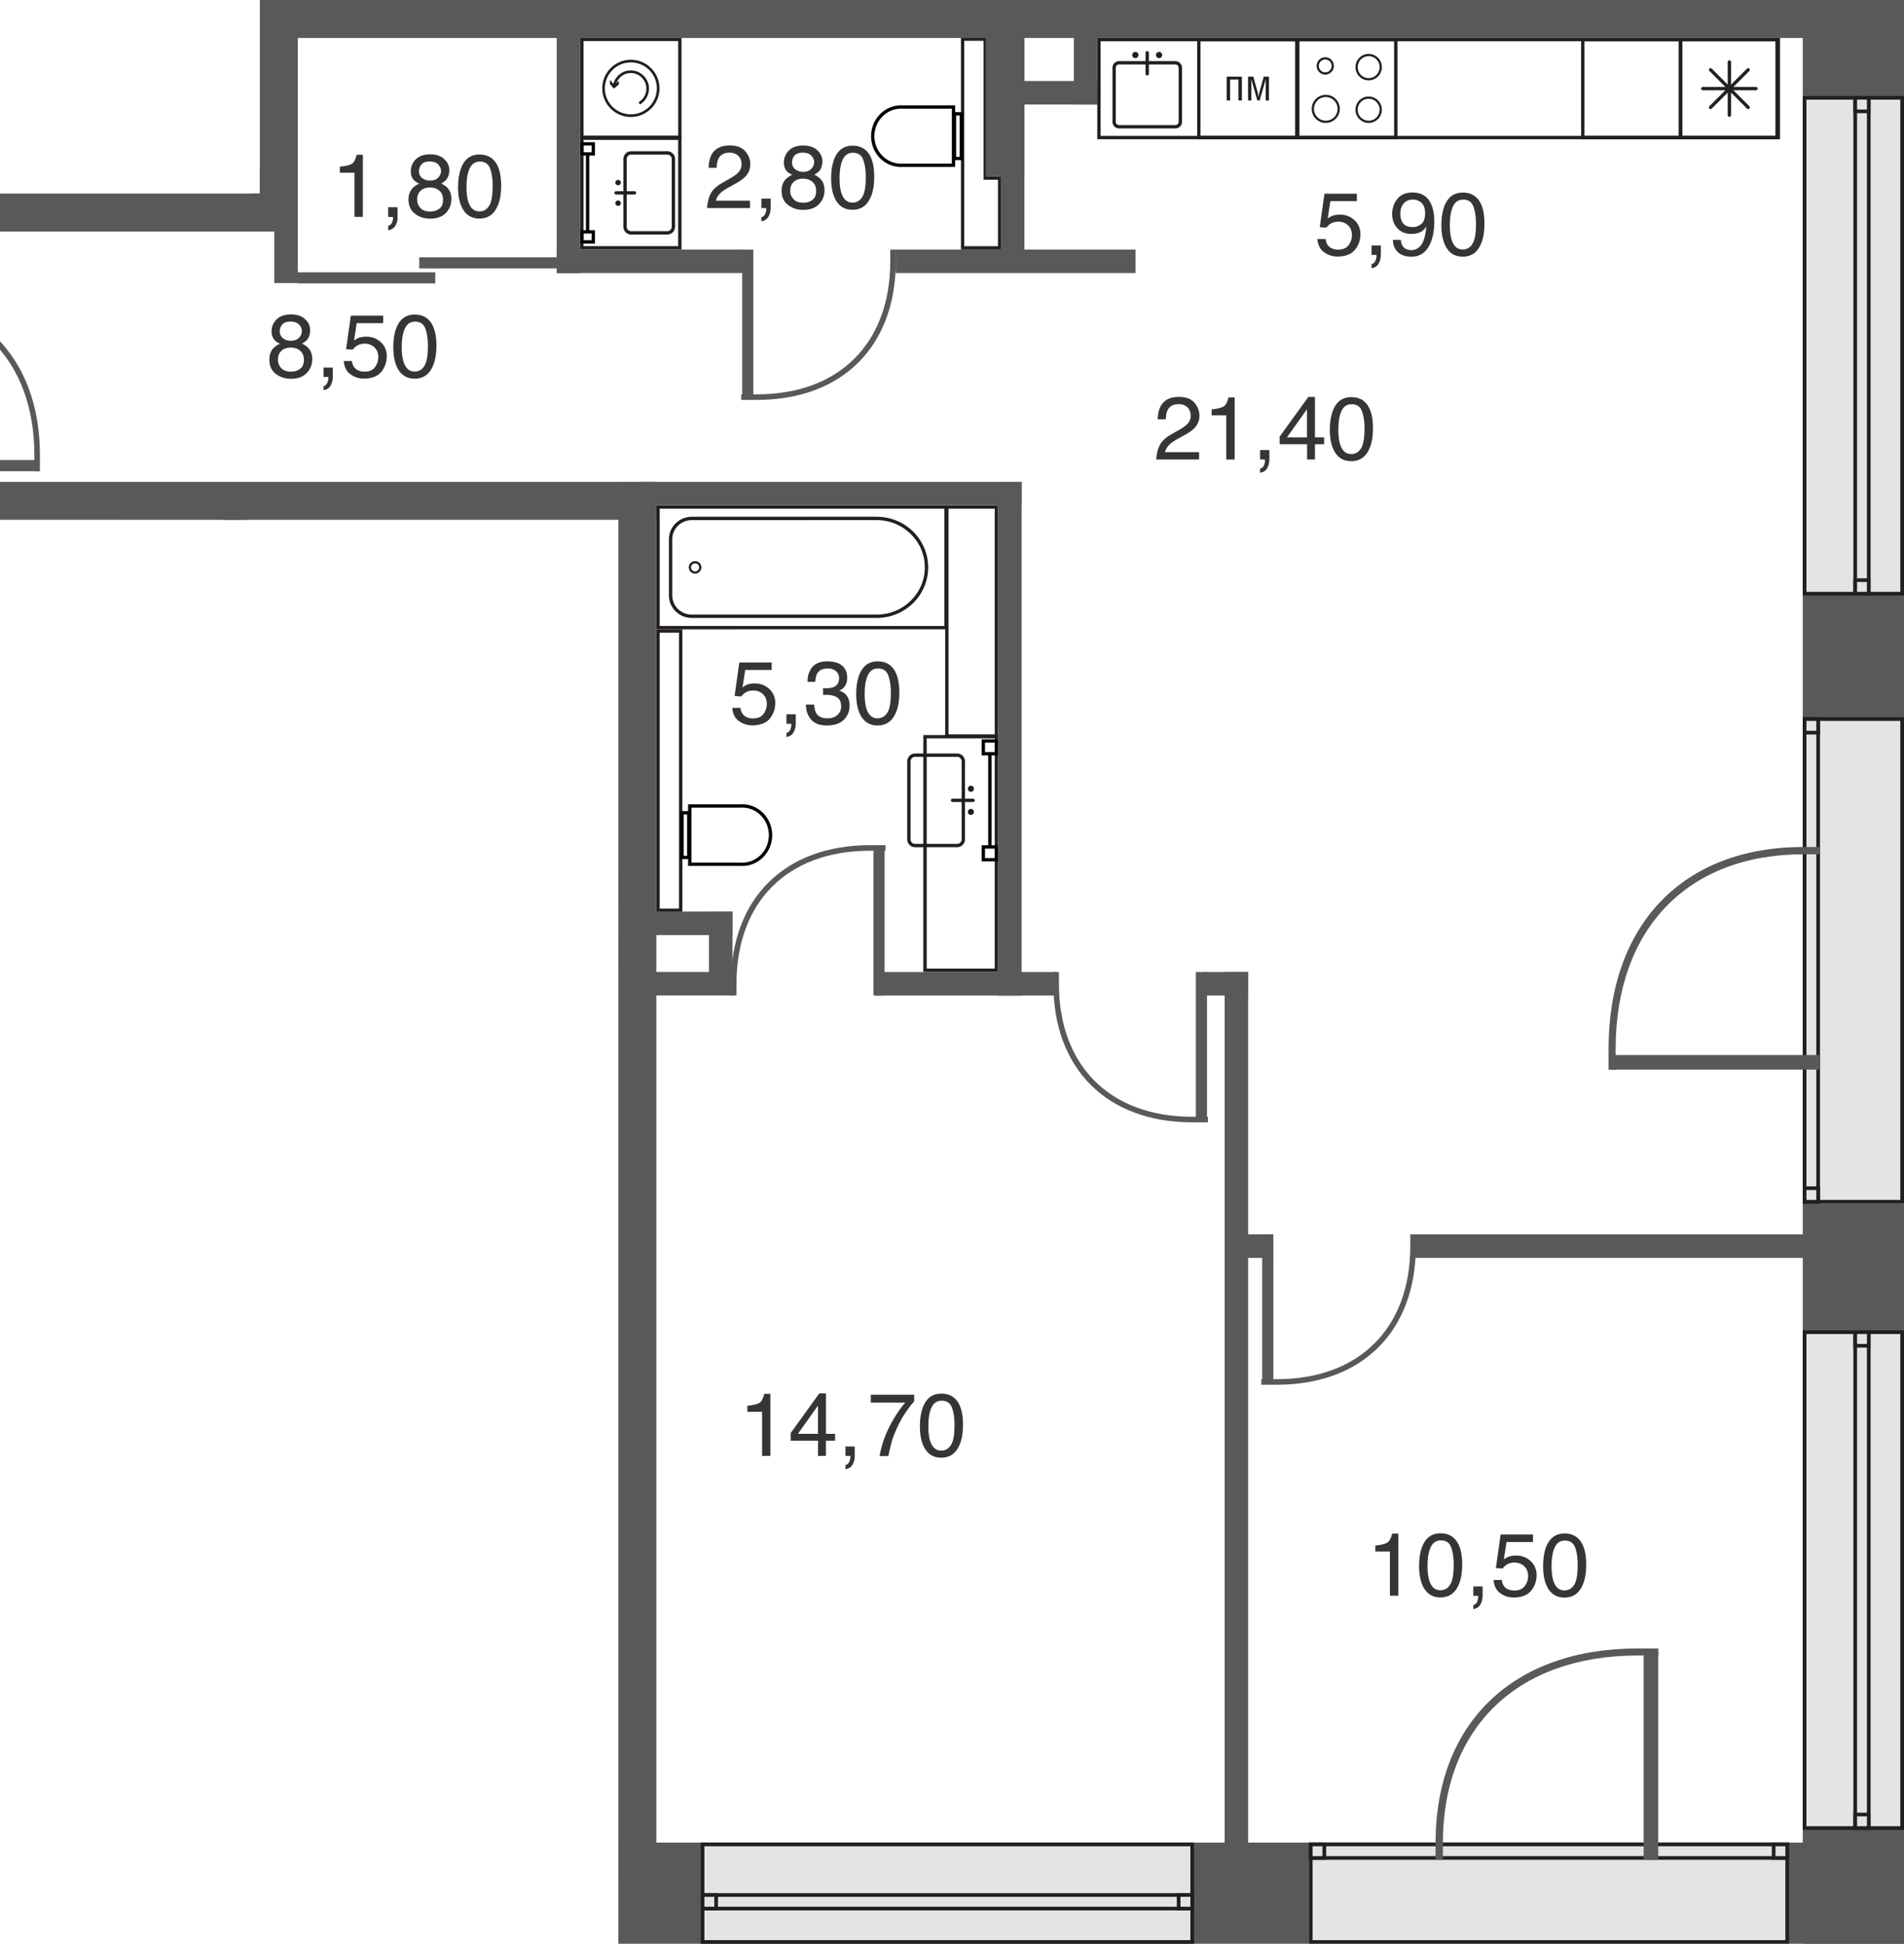 <svg version="1.1" xmlns="http://www.w3.org/2000/svg" xmlns:xlink="http://www.w3.org/1999/xlink" viewBox="3218.556 1908.037 1455.444 1486.157"><path fill="none" stroke-width="0" d="m3691.24 2305.47-472.684-.026v-249.407h198.62v-148H4674v1486.157h-982.76V2305.471z"></path><path fill="none" stroke-width="0" d="M4596.622 1981.416h-.027v381.953h.027v93.001h-.027v371.908h.027v96.876h-.027v381.953h.027v9.682H3720.26v-1040.33l-555.95.116h-18.824v-191.411l300.71-.107v-148.009h1150.425v44.368z"></path><clipPath id="a"><path fill="none" stroke-width="0" d="m3691.24 2305.47-472.684-.026v-249.407h198.62v-148H4674v1486.157h-982.76V2305.471z"></path></clipPath><g data-name="Layer 154" clip-path="url(#a)"><g data-name="У"><path d="M3978.96 2472.56v176.055h-52.037V2472.56h52.037Zm2.571-2.544h-57.18v181.179h57.18v-181.18Z" fill="#231f20" stroke-width="0"></path><path d="M3950.197 2486.685c1.898 0 3.45 1.56 3.45 3.458v59.619a3.442 3.442 0 0 1-3.45 3.449h-32.132c-1.898 0-3.458-1.552-3.458-3.45v-59.618a3.457 3.457 0 0 1 3.458-3.458h32.132Zm0-2.545h-32.132a6.001 6.001 0 0 0-6.003 6.003v59.619c0 3.342 2.686 6.029 6.003 6.029l32.132-.027a6.007 6.007 0 0 0 6.003-6.002v-59.619c0-3.343-2.696-6.03-6.003-6.03v.027Zm10.533 29.269a2.297 2.297 0 0 1-2.323-2.323 2.296 2.296 0 0 1 2.324-2.315c1.268 0 2.287 1.047 2.287 2.315 0 1.276-1.02 2.323-2.287 2.323Zm0 17.724a2.314 2.314 0 0 1-2.323-2.323 2.297 2.297 0 0 1 2.324-2.323c1.268 0 2.287 1.055 2.287 2.323 0 1.277-1.02 2.323-2.287 2.323Z" fill="#231f20" stroke-width="0"></path><path fill="none" stroke="#231f20" stroke-linecap="round" stroke-miterlimit="20.327" stroke-width="2.545" d="M3962.398 2519.952h-15.685"></path><path d="M3978.96 2475.815v7.217h-7.448v-7.217h7.448Zm2.545-2.545h-12.573v12.342h12.573v-12.342Zm-2.545 83.594v7.226h-7.448v-7.226h7.448Zm2.545-2.571h-12.573v12.342h12.573v-12.342Z" fill="#010101" stroke-width="0"></path><path fill="none" stroke="#010101" stroke-linecap="round" stroke-linejoin="round" stroke-width="2.545" d="M3975.219 2485.213v69.08"></path><path d="M3940.462 2296.985v89.66h-217.62v-89.66h217.62Zm2.571-2.553h-222.772v94.783l222.772-.026v-94.757Z" fill="#231f20" stroke-width="0"></path><path d="M3888.708 2305.674c20.295 0 36.804 16.226 36.804 36.15 0 19.931-16.51 36.122-36.804 36.122h-141.324c-8.237 0-14.95-6.561-14.95-14.63v-42.976c0-8.069 6.713-14.639 14.95-14.639l141.324-.027Zm0-2.553h-141.324c-9.656 0-17.494 7.705-17.494 17.219v42.94c0 9.514 7.811 17.22 17.494 17.22h141.324c21.74 0 39.35-17.3 39.35-38.677 0-21.368-17.61-38.702-39.35-38.702Z" fill="#231f20" stroke-width="0"></path><path d="M3749.902 2345.787c2.181 0 3.937-1.782 3.937-3.964s-1.756-3.936-3.937-3.936-3.964 1.755-3.964 3.936 1.782 3.964 3.964 3.964Z" fill="none" stroke="#231f20" stroke-miterlimit="20.327" stroke-width="1.702"></path><path d="M3978.96 2296.985v172.517h-35.333v-172.517h35.333Zm2.571-2.553h-40.449v177.624h40.45v-177.624Zm-243.945 97.328v210.97h-14.745v-210.97h14.745Zm2.554-2.545h-19.879v216.06h19.906l-.027-216.06Z" fill="#231f20" stroke-width="0"></path><path d="M3785.883 2525.467c11.242 0 20.41 9.461 20.41 21.067s-9.168 21.067-20.41 21.067c-.337 0-.985-.062-1.188-.088l-37.595.026v-42.01h37.798s.648-.062.985-.062Zm0-2.544c-.39 0-1.188.062-1.188.062h-40.14v47.108h40.14s.797.053 1.188.053c12.688 0 22.964-10.56 22.964-23.612 0-13.025-10.276-23.611-22.964-23.611Z" fill="#010101" stroke-width="0"></path><path d="M3743.793 2530.734v31.627l-2.634-.027v-31.627l2.634.027Zm2.571-2.571h-7.758v36.743h7.758v-36.743Z" fill="#010101" stroke-width="0"></path><path d="M3688.58 2308.14v238.9h-17.289v-238.9h17.29Zm2.554-2.554h-22.423v244.007h22.423v-244.007Z" fill="#231f20" stroke-width="0"></path><path d="M3623.758 2463.756c.336 0 .984.053 1.188.053h37.594v42.019h-37.798s-.647.053-.984.053c-11.243 0-20.41-9.452-20.41-21.058 0-11.615 9.167-21.04 20.41-21.04v-.027Zm0-2.545c-12.688 0-22.965 10.56-22.965 23.612 0 13.043 10.277 23.603 22.965 23.603.39 0 1.188-.054 1.188-.054h40.139v-47.107h-40.14s-.797-.054-1.188-.054Z" fill="#010101" stroke-width="0"></path><path d="M3668.48 2468.996v31.618h-2.633v-31.618h2.633Zm2.554-2.553h-7.758v36.752h7.758v-36.752Z" fill="#010101" stroke-width="0"></path><path d="M3970.413 1939.256v106.22h11.012v50.815h-25.766v-157.035h14.754Zm2.571-2.545h-19.87v162.16h30.883v-55.94h-11.013v-106.22Z" fill="#231f20" stroke-width="0"></path><path d="M3907.363 1991.098c.337 0 .993.053 1.188.053h37.594v41.984h-37.79s-.656.053-.993.053c-11.242 0-20.41-9.425-20.41-21.032 0-11.633 9.177-21.058 20.41-21.058Zm0-2.553c-12.68 0-22.956 10.56-22.956 23.611 0 13.025 10.276 23.585 22.956 23.585.4 0 1.188-.062 1.188-.062h40.147v-47.081h-40.147s-.79-.053-1.188-.053Z" fill="#010101" stroke-width="0"></path><path d="M3952.095 1996.33v31.627h-2.634v-31.627h2.634Zm2.571-2.545h-7.785v36.716h7.785v-36.716Z" fill="#010101" stroke-width="0"></path><path d="M3736.939 2015.012v81.226h-72.306v-81.226h72.306Zm2.571-2.545h-77.422v86.316h77.422v-86.316Z" fill="#231f20" stroke-width="0"></path><path d="M3728.613 2026.228a3.413 3.413 0 0 1 3.423 3.422v51.719a3.421 3.421 0 0 1-3.423 3.431h-27.548c-1.898 0-3.45-1.534-3.45-3.431v-51.719c0-1.897 1.552-3.422 3.45-3.422h27.548Zm0-2.58h-27.548c-3.307 0-5.994 2.695-5.994 6.002v51.728a5.998 5.998 0 0 0 5.994 5.993l27.548-.026a5.984 5.984 0 0 0 6.003-6.003v-51.692a6.007 6.007 0 0 0-6.003-6.002Zm-37.593 26.049c1.16 0 2.092-.94 2.092-2.066 0-1.135-.931-2.066-2.093-2.066a2.074 2.074 0 0 0-2.066 2.066 2.08 2.08 0 0 0 2.066 2.066Zm0 15.765c1.16 0 2.092-.931 2.092-2.066a2.086 2.086 0 0 0-2.093-2.093c-1.135 0-2.066.932-2.066 2.093 0 1.135.931 2.066 2.066 2.066Z" fill="#231f20" stroke-width="0"></path><path fill="none" stroke="#231f20" stroke-linecap="round" stroke-miterlimit="20.327" stroke-width="2.545" d="M3689.494 2055.496h14.063"></path><path d="M3670.804 2019.294v5.151l-6.171-.035v-5.116h6.17Zm2.553-2.554h-11.27v10.25h11.27v-10.25Zm-2.553 69.842v5.125h-6.171v-5.125h6.17Zm2.553-2.545h-11.27v10.25h11.27v-10.25Z" fill="#010101" stroke-width="0"></path><path fill="none" stroke="#010101" stroke-linecap="round" stroke-linejoin="round" stroke-width="2.545" d="M3667.718 2026.653v57.384"></path><path d="M3635.931 2549.505h52.65v27.805h-55.203v44.528h-148.453v-72.333h151.006Zm0-2.545h-153.56v77.431h153.56v-44.536h55.203v-32.895h-55.203Z" fill="#231f20" stroke-width="0"></path><path d="M3579.363 2559.355a3.474 3.474 0 0 1 3.458 3.458v27.522a3.45 3.45 0 0 1-3.458 3.449h-51.692a3.455 3.455 0 0 1-3.458-3.449v-27.522a3.457 3.457 0 0 1 3.458-3.458h51.692Zm0-2.544h-51.692c-3.343 0-6.03 2.686-6.03 6.002v27.513a6.02 6.02 0 0 0 6.03 6.038l51.692-.035a6 6 0 0 0 6.002-5.994v-27.522a6.002 6.002 0 0 0-6.002-6.002Zm-31.653 43.569a2.074 2.074 0 0 0-2.067-2.065c-1.152 0-2.092.93-2.092 2.066 0 1.161.94 2.066 2.092 2.066a2.057 2.057 0 0 0 2.066-2.066Zm15.746 0a2.08 2.08 0 0 0-2.066-2.065 2.074 2.074 0 0 0-2.066 2.066c0 1.161.931 2.066 2.066 2.066a2.062 2.062 0 0 0 2.066-2.066Z" fill="#231f20" stroke-width="0"></path><path fill="none" stroke="#231f20" stroke-linecap="round" stroke-miterlimit="20.327" stroke-width="2.545" d="M3553.517 2601.906v-14.071"></path><path d="M3522.43 2615.667v6.144h-5.124v-6.144h5.125Zm2.554-2.545h-10.25v11.26h10.25v-11.26Zm64.744 2.545v6.144h-5.125v-6.144h5.125Zm2.545-2.545h-10.25v11.26h10.25v-11.26Z" fill="#010101" stroke-width="0"></path><path fill="none" stroke="#010101" stroke-linecap="round" stroke-linejoin="round" stroke-width="2.545" d="M3524.665 2618.752h57.358"></path><path d="M3668.88 2308.14v108.73h-146.67v-108.73h146.67Zm2.544-2.554H3519.63v113.837h151.795v-113.837Z" fill="#231f20" stroke-width="0"></path><path d="M3649.01 2392.106v-6.801m0-6.304v-6.8m0-19.418v-6.766m0-6.313v-6.792m-11.385 59.194v-6.801m0-45.601v-6.792m-11.375 59.194v-6.801m0-45.601v-6.792m-11.386 59.194v-6.801m0-45.601v-6.792m-11.384 59.194v-6.801m0-6.304v-6.8m0-6.314v-6.792m0-6.312v-6.766m0-6.313v-6.792m-11.403 59.194v-6.801m0-6.304v-6.8m0-6.314v-6.792m0-6.312v-6.766m0-6.313v-6.792m-11.127 59.194v-6.801m0-6.304v-6.8m0-6.314v-6.792m0-6.312v-6.766m0-6.313v-6.792m-11.128 59.194v-6.801m0-6.304v-6.8m0-6.314v-6.792m0-6.312v-6.766m0-6.313v-6.792m-11.154 59.194v-6.801m0-6.304v-6.8m0-6.314v-6.792m0-6.312v-6.766m0-6.313v-6.792" fill="none" stroke="#231f20" stroke-linecap="round" stroke-miterlimit="20.327" stroke-width="1.702"></path><path d="M3627.038 2347.8c8.122 0 14.719 6.596 14.719 14.691s-6.597 14.692-14.719 14.692-14.754-6.596-14.754-14.692 6.632-14.692 14.754-14.692Zm0-2.545c-9.567 0-17.298 7.722-17.298 17.236 0 9.54 7.731 17.272 17.298 17.272 9.54 0 17.299-7.731 17.299-17.272s-7.758-17.236-17.299-17.236Z" fill="#231f20" stroke-width="0"></path><path fill="none" stroke="#231f20" stroke-miterlimit="20.327" stroke-width="2.545" d="M3671.424 2362.491h-28.7"></path><g fill="none" stroke-miterlimit="20.327"><g stroke="#7b7c7f" stroke-width="4.894"><path data-name="3 2" d="M3669.252 2410.051h-4.93"></path><path data-name="7 6" d="M3634.85 2410.051h-4.895"></path><path data-name="11 10" d="M3600.483 2410.051h-4.921"></path></g><path stroke="#86888a" stroke-width="2.545" d="M3586.837 2410.051h-66.836"></path></g><path d="M3481.636 2549.593v72.334h-72.334v-72.334h72.334Zm2.553-2.553h-77.458v77.458l77.458-.027v-77.431Z" fill="#231f20" stroke-width="0"></path><path d="M3445.46 2607.651c-12.058 0-21.882-9.815-21.882-21.882 0-12.085 9.824-21.91 21.882-21.91s21.883 9.825 21.883 21.91c0 12.067-9.824 21.882-21.883 21.882Zm0-2.003c10.95 0 19.87-8.92 19.87-19.88 0-10.95-8.91-19.869-19.87-19.869s-19.879 8.92-19.879 19.87c0 10.959 8.92 19.879 19.88 19.879Z" fill="#231f20" stroke-width="0"></path><path d="M3451.321 2596.329a11.945 11.945 0 0 0 6.003-10.356c0-6.57-5.382-11.952-11.952-11.952-5.01 0-9.195 3.174-10.95 7.678l2.039-1.702-.284 2.917-3.768 3.059-3.06-3.742.285-2.917 2.438 2.98c1.64-5.977 6.96-10.313 13.3-10.313 7.705 0 13.956 6.287 13.956 13.992 0 4.983-2.66 9.62-6.987 12.112l-.993-1.756h-.027Zm285.645-656.905v72.334h-72.333v-72.334h72.333Zm2.545-2.545h-77.45v77.459h77.45v-77.459Z" fill="#231f20" stroke-width="0"></path><path d="M3700.781 1997.491c-12.058 0-21.882-9.824-21.882-21.882 0-12.085 9.824-21.91 21.882-21.91 12.095 0 21.919 9.825 21.919 21.91 0 12.058-9.824 21.882-21.919 21.882Zm0-2.013c10.96 0 19.88-8.91 19.88-19.87s-8.92-19.87-19.88-19.87c-10.95 0-19.87 8.912-19.87 19.87s8.92 19.87 19.87 19.87Z" fill="#231f20" stroke-width="0"></path><path d="M3706.678 1986.169c3.68-2.12 5.967-6.092 5.967-10.365 0-6.562-5.347-11.944-11.944-11.944-5.01 0-9.203 3.175-10.959 7.67l2.04-1.667-.284 2.89-3.76 3.05-3.059-3.732.284-2.917 2.43 2.97c1.675-5.967 6.968-10.276 13.308-10.276 7.696 0 13.956 6.26 13.956 13.956 0 4.983-2.66 9.629-6.96 12.12l-1.02-1.755ZM3463.38 2308.14v51.576h-53.82v-51.577h53.82Zm2.544-2.554h-58.909v56.675h58.91v-56.675Z" fill="#231f20" stroke-width="0"></path><path fill="none" stroke="#231f20" stroke-linejoin="round" stroke-width="1.702" d="m3463.885 2360.31-54.804-52.765m-.027 52.765 54.973-52.906"></path><path d="M3519.744 2308.14v51.576h-53.793v-51.577h53.793Zm2.571-2.554h-58.909v56.675h58.91v-56.675Z" fill="#231f20" stroke-width="0"></path><path fill="none" stroke="#231f20" stroke-linejoin="round" stroke-width="1.702" d="m3520.285 2360.31-54.813-52.765m-.027 52.765 54.982-52.906"></path></g><g data-name="ухни"><path d="M4575.706 1939.601v72.325h-515.812v-72.325h515.812Zm2.545-2.553h-520.928v77.458h520.928v-77.458Z" fill="#231f20" stroke-width="0"></path><path d="M4208.55 1939.601v72.325h-72.306v-72.325h72.307Zm2.58-2.553h-77.457v77.432l77.458.026v-77.458Z" fill="#231f20" stroke-width="0"></path><path d="M4167.871 1966.662v18.203h-2.607v-16.022h-6.428v16.022h-2.598v-18.203h11.633zm8.751 0 3.308 12.006c.257.85.452 2.464.656 3.68h.026c.196-1.216.337-2.696.621-3.68l3.316-12.006h4.017v18.203h-2.492v-16.022h-.053l-4.584 16.022h-1.73l-4.583-16.022h-.036v16.022h-2.491v-18.203h4.025Zm400.041-27.061v72.325h-72.324v-72.325h72.324Zm2.58-2.553h-77.457v77.458h77.458v-77.458Z" fill="#231f20" stroke-width="0"></path><path d="M4560.836 1975.777h-40.68m20.358-20.357v40.688m14.382-5.949-28.763-28.764m28.763 0-28.763 28.764" fill="none" stroke="#231f20" stroke-linecap="round" stroke-miterlimit="20.327" stroke-width="2.545"></path><path d="M4502.069 1939.601v72.325h-72.334v-72.325h72.334Zm2.545-2.553h-77.423v77.458h77.423v-77.458Zm-387.619 20.269c1.419 0 2.527 1.161 2.527 2.553v41.274c0 1.419-1.108 2.545-2.527 2.545h-43.003a2.528 2.528 0 0 1-2.518-2.545v-41.274c0-1.392 1.135-2.553 2.518-2.553h43.003Zm0-2.545h-43.003c-2.802 0-5.063 2.297-5.063 5.098v41.274c0 2.802 2.261 5.098 5.063 5.098h43.003c2.802 0 5.098-2.296 5.098-5.098v-41.274a5.11 5.11 0 0 0-5.098-5.098Zm-28.169-4.672c0 1.33-1.073 2.376-2.377 2.376s-2.376-1.047-2.376-2.377c0-1.303 1.073-2.376 2.376-2.376s2.377 1.073 2.377 2.376Zm18.123 0a2.37 2.37 0 0 1-2.376 2.376 2.356 2.356 0 0 1-2.385-2.377 2.373 2.373 0 0 1 2.385-2.376 2.394 2.394 0 0 1 2.376 2.376Z" fill="#231f20" stroke-width="0"></path><path fill="none" stroke="#231f20" stroke-linecap="round" stroke-miterlimit="20.327" stroke-width="2.545" d="M4095.511 1948.37v16.111"></path><path d="M4284.227 1939.601v72.325h-72.334v-72.325h72.334Zm2.57-2.553h-77.449v77.432l77.45.026v-77.458Z" fill="#231f20" stroke-width="0"></path><path d="M4241.871 1991.293c0 5.462-4.415 9.878-9.877 9.878s-9.878-4.416-9.878-9.878c0-5.497 4.416-9.912 9.878-9.912s9.877 4.424 9.877 9.912Zm-4.531-32.841a5.744 5.744 0 0 1-5.745 5.745 5.75 5.75 0 0 1-5.746-5.745c0-3.201 2.58-5.772 5.746-5.772 3.174 0 5.745 2.57 5.745 5.772Zm36.664 33.488a9.23 9.23 0 0 1-9.23 9.23c-5.09 0-9.222-4.131-9.222-9.23 0-5.124 4.132-9.256 9.221-9.256 5.099 0 9.23 4.132 9.23 9.257Zm0-32.557a9.23 9.23 0 0 1-9.23 9.23c-5.09 0-9.222-4.132-9.222-9.23 0-5.125 4.132-9.257 9.221-9.257 5.099 0 9.23 4.132 9.23 9.257Z" fill="none" stroke="#231f20" stroke-miterlimit="20.327" stroke-width="1.702"></path><path d="m3688.58 2644.997-.247 425.444h-72.139l.258-350.565v-2.545h-207.176v-72.334h279.305Zm2.554-2.544h-284.403v77.422h207.176l-.284 353.11h77.254l.257-430.532Z" fill="#231f20" stroke-width="0"></path><path d="M3477.983 2644.997v72.334h-72.325v-72.334h72.325Zm2.553-2.544h-77.458v77.422h77.458v-77.422Z" fill="#231f20" stroke-width="0"></path><path d="M3457.971 2672.058v18.203h-2.607v-16.022h-6.42v16.022h-2.606v-18.203h11.633zm-16.359 0v18.203h-2.491v-16.022h-.036l-4.584 16.022h-1.729l-4.584-16.022h-.053v16.022h-2.491v-18.203h4.016l3.316 12.005c.284.993.426 2.465.62 3.68h.027c.204-1.215.4-2.829.657-3.68l3.307-12.005h4.025Zm246.968 327.122v72.334h-72.324v-72.334h72.325Zm2.554-2.57h-77.431v77.449h77.431v-77.45Z" fill="#231f20" stroke-width="0"></path><path d="M3672.763 3035.33h-40.689m20.332 20.357v-40.68m14.408 5.95-28.79 28.763m28.79 0-28.79-28.763" fill="none" stroke="#231f20" stroke-linecap="round" stroke-miterlimit="20.327" stroke-width="2.545"></path><path d="M3688.554 2924.418v72.333h-72.333v-72.333h72.333Zm2.554-2.554h-77.432v77.432h77.432v-77.432Zm-120.665-262.29a2.537 2.537 0 0 1 2.527 2.553v41.248a2.535 2.535 0 0 1-2.527 2.544h-43.003c-1.41 0-2.518-1.135-2.518-2.544v-41.248c0-1.418 1.109-2.553 2.518-2.553h43.003Zm0-2.545h-43.003a5.086 5.086 0 0 0-5.089 5.098v41.248c0 2.828 2.288 5.124 5.09 5.124h43.002c2.802 0 5.072-2.296 5.072-5.124v-41.248c0-2.837-2.297-5.098-5.072-5.098Zm-14.833-4.673a2.395 2.395 0 0 0 2.384 2.377 2.394 2.394 0 0 0 2.376-2.377c0-1.33-1.072-2.376-2.376-2.376s-2.385 1.046-2.385 2.376Zm-18.115 0a2.388 2.388 0 0 0 2.376 2.377 2.37 2.37 0 0 0 2.376-2.377 2.354 2.354 0 0 0-2.376-2.376 2.37 2.37 0 0 0-2.376 2.376Z" fill="#231f20" stroke-width="0"></path><path fill="none" stroke="#231f20" stroke-linecap="round" stroke-miterlimit="20.327" stroke-width="2.545" d="M3548.933 2650.6v16.112"></path><path d="M3688.58 2778.758v72.333h-72.324v-72.333h72.325Zm2.554-2.571h-77.431v77.45h77.431v-77.45Z" fill="#231f20" stroke-width="0"></path><path d="M3658.603 2830.423c0 5.462 4.416 9.913 9.877 9.913 5.471 0 9.887-4.45 9.887-9.913s-4.416-9.877-9.887-9.877a9.869 9.869 0 0 0-9.877 9.877Zm4.531-32.833c0 3.193 2.58 5.773 5.746 5.773 3.174 0 5.745-2.58 5.745-5.772a5.752 5.752 0 0 0-5.745-5.755c-3.166 0-5.746 2.58-5.746 5.755Zm-36.664 33.49c0 5.098 4.133 9.256 9.231 9.256s9.257-4.132 9.257-9.256c0-5.099-4.159-9.23-9.257-9.23s-9.23 4.131-9.23 9.23Zm0-32.532c0 5.098 4.133 9.23 9.231 9.23s9.257-4.132 9.257-9.23c0-5.125-4.159-9.256-9.257-9.256s-9.23 4.131-9.23 9.256Z" fill="none" stroke="#231f20" stroke-miterlimit="20.327" stroke-width="1.702"></path></g><g data-name="тены" fill="#58595b" stroke-width="0"><path d="M3972.053 1840.34h29.588v202.646h-29.588zm-280.918 436.12h29.135v1064.534h-29.135z"></path><path d="M3708.344 2651.168h71.083v17.973h-71.083zm-.026-374.708h291.169v17.972h-291.169zm179.592 374.735h137.928v17.973H3887.91zm271.582 200.605h31.938v17.973h-31.938zm-20.642-200.605h33.8v17.973h-33.8zm160.52 200.605h342.746v17.973h-342.745zm-663.385-271.803h80.402v17.972h-80.402zm62.083 24.968h80.402v17.972h-80.402z"></path><path d="M3635.985 2579.997h17.972v53.474h-17.972zm124.504 24.994h17.972v51.808h-17.972zm223.171-736.934h17.972v239.787h-17.972zm-339.553 61.268h17.972v187.528h-17.972zm-215.892 7.581h17.972v187.527h-17.972zm553.316 339.554h17.973v392.716h-17.973zm173.147 374.735h17.972v689.826h-17.972z"></path><path d="M3127.852 2036.025h308.83v35.954h-308.83z"></path><path d="M3410.242 1464.754h35.954v607.216h-35.954zm1175.855 1852.035H4674v77.37h-87.903z"></path><path d="M3145.487 2067.076h300.683v17.972h-300.683zm-397.443 1249.713h551.278v77.37h-551.278zm918.202 0H4219.2v77.37h-552.954zm930.376-488.653h77.369v566.058h-77.37zm0-942.275h77.369v570.669h-77.37z"></path><path d="M3428.215 1907.921h1203.004v29.136H3428.215zm-311.863 368.539h603.909v29.135h-603.91z"></path><path d="M3389.034 2290.247h17.972v141.013h-17.972zm0 247.935h17.972v103.277h-17.972z"></path><path d="M3389.034 2624.471h327.344v17.973h-327.344zm-173.794 225.574h17.973v489.593h-17.973zm428.867-751.2h142.99v17.972h-142.99zm259.151 0h183.307v17.972h-183.307zm136.145-258.505h17.973v147.584h-17.973z"></path><path d="M3980.831 1969.978h76.554v17.973h-76.554z"></path></g><g data-name="естница и лифт"><path fill="#dcdddf" stroke-width="0" d="M3171.644 1795.786h219.26v220.928h-219.26z"></path><g data-name="ифт2-2"><g fill="#1d1d1b" stroke-width="0" data-name="lift 2-2"><path d="M3280.693 1833.717h-56.932c-9.655 0-17.52 7.873-17.52 17.53v109.98c0 9.655 7.865 17.53 17.52 17.53h56.932c9.656 0 17.53-7.874 17.53-17.53v-109.98c0-9.656-7.874-17.53-17.53-17.53Zm9.94 127.51a9.935 9.935 0 0 1-9.94 9.94h-56.932c-5.488 0-9.94-4.452-9.94-9.94v-109.98c0-5.471 4.452-9.94 9.94-9.94h56.932c5.462 0 9.94 4.469 9.94 9.94v109.98Zm57.074-21.235-9.568 9.567v-30.936c0-2.801-2.27-5.071-5.045-5.071a5.063 5.063 0 0 0-5.062 5.071v30.936l-9.576-9.567c-1.95-1.978-5.152-1.978-7.129 0a5.052 5.052 0 0 0 0 7.164l16.164 16.163a7.895 7.895 0 0 0 4.646 2.208c.31.062.62.089.957.089.31 0 .594-.027.905-.089 1.702-.195 3.37-.904 4.673-2.208l16.163-16.163a5.052 5.052 0 0 0 0-7.164c-1.95-1.978-5.151-1.978-7.128 0Z"></path><path d="M3252.214 1918.17c-4.052 0-10.303-.85-13.193-1.276l-3.14 41.957c-.23 3.139 2.146 5.887 5.294 6.109l.053.035c3.148.222 5.923-2.128 6.145-5.266l2.58-31.06c.08-1.046.594-2.492 2.314-2.518 1.818-.027 2.323 1.498 2.385 2.491l2.571 31.051c.258 3.148 2.98 5.524 6.145 5.267h.062c3.139-.222 5.488-2.997 5.258-6.145l-3.192-41.947c-3.033.425-9.514 1.294-13.282 1.294v.009Z"></path><path d="m3275.71 1900.305-1.587-15.658c-.222-3.14-1.693-6.597-6.109-8.831-3.405-1.73-15.117-1.446-15.117-1.446s-12.91-.31-16.59 1.446c-4.389 2.092-5.754 5.692-5.976 8.83l-1.587 15.659-1.534 20.047c-.248 3.139 2.102 5.914 5.24 6.136h.062a5.627 5.627 0 0 0 2.997-.594l2.181-30.971c.054-.789.763-1.383 1.56-1.33a1.438 1.438 0 0 1 1.33 1.534l-1.365 18.877c2.722.399 9.089 1.277 12.999 1.277 3.68 0 10.356-.905 13.193-1.33l-1.25-18.86a1.471 1.471 0 0 1 1.365-1.525c.79-.026 1.472.568 1.525 1.357l2.013 30.997c.878.426 1.836.63 2.882.541h.062c3.139-.257 5.488-2.97 5.24-6.109l-1.56-20.073.026.026Z"></path></g></g></g><g data-name="вери"><g data-name="ходная-9"><g data-name="ходная 2-9"><g data-name="верь-межком-9" fill="none" stroke="#58595b" stroke-miterlimit="20.327"><path d="M3246.947 2268.444v-12.537c0-74.09-46.23-120.408-120.062-120.408h-10.533" stroke-width="4.247"></path><path stroke-width="8.521" d="M3116.352 2264.055h130.595"></path></g></g></g><g data-name="ежком-18"><g data-name="ходная 2-29"><g data-name="верь-межком-29" fill="none" stroke="#58595b" stroke-miterlimit="20.327"><path d="M3785.182 2211.654h11.996c64.008 0 104.014-39.944 104.014-103.721v-9.062" stroke-width="4.247"></path><path stroke-width="8.521" d="M3790.13 2098.871v112.783"></path></g></g></g><g data-name="ежком-19"><g data-name="ходная 2-30"><g data-name="верь-межком-30" fill="none" stroke="#58595b" stroke-miterlimit="20.327"><path d="M3895.446 2556.358h-12.005c-64.008 0-104.014 39.918-104.014 103.73v9.053" stroke-width="4.247"></path><path stroke-width="8.521" d="M3890.49 2669.141v-112.783"></path></g></g></g><g data-name="ежком-20"><g data-name="ходная 2-31"><g data-name="верь-межком-31" fill="none" stroke="#58595b" stroke-miterlimit="20.327"><path d="M4182.705 2964.619h11.978c64.008 0 104.04-39.953 104.04-103.73v-9.088" stroke-width="4.247"></path><path stroke-width="8.521" d="M4187.661 2851.8v112.819"></path></g></g></g><g data-name="ежком-21"><g data-name="ходная 2-32"><g data-name="верь-межком-32" fill="none" stroke="#58595b" stroke-miterlimit="20.327"><path d="M4141.91 2763.986h-12.005c-64.008 0-104.005-39.917-104.005-103.73v-9.06" stroke-width="4.247"></path><path stroke-width="8.521" d="M4136.953 2651.195v112.791"></path></g></g></g><g data-name="ежком-22"><g data-name="ходная 2-33"><g data-name="верь-межком-33" fill="none" stroke="#58595b" stroke-miterlimit="20.327"><path d="M3294.197 2545.426v-11.97c0-64.007 39.944-104.04 103.73-104.04h9.088" stroke-width="4.247"></path><path stroke-width="8.521" d="M3407.015 2540.478h-112.818"></path></g></g></g><path d="M3644.107 2109.006H3539.02m12.263 11.464h-105.087" fill="none" stroke="#58595b" stroke-miterlimit="20.327" stroke-width="8.521"></path></g><g data-name="кна" stroke-width="0"><path fill="#e3e4e5" d="M4598.014 2926.537h74.594v379.151h-74.594z"></path><path d="M4671.19 2927.982v376.323h-71.766v-376.323h71.765Zm2.81-2.828h-77.405v381.953H4674v-381.953Z" fill="#231f20"></path><path fill="#e3e4e5" d="M4636.707 2926.51h10.392v379.187h-10.392z"></path><path d="M4645.654 2927.929v376.376h-7.528v-376.35l7.528-.026Zm2.81-2.81h-13.167v381.988h13.167v-381.989Z" fill="#231f20"></path><path fill="#e3e4e5" d="M4636.707 3295.332h10.392v10.392h-10.392z"></path><path d="M4645.654 3296.715v7.59h-7.528v-7.59h7.528Zm2.81-2.802h-13.167v13.194h13.167v-13.194Z" fill="#231f20"></path><path fill="#e3e4e5" d="M4636.707 2926.563h10.392v10.418h-10.392z"></path><path d="M4645.654 2927.982v7.563h-7.528v-7.563h7.528Zm2.81-2.828h-13.167v13.193h13.167v-13.193Z" fill="#231f20"></path><path fill="#e3e4e5" d="M4598.014 1982.8h74.594v379.15h-74.594z"></path><path d="M4671.19 1984.218v376.323h-71.766v-376.323h71.765Zm2.81-2.802h-77.405v381.953l77.405-.026v-381.927Z" fill="#231f20"></path><path fill="#e3e4e5" d="M4636.707 1982.773h10.392v379.186h-10.392z"></path><path d="M4645.654 1984.182v376.359h-7.528v-376.359h7.528Zm2.81-2.801h-13.167v381.962l13.167.026v-381.988Z" fill="#231f20"></path><path fill="#e3e4e5" d="M4636.707 2351.568h10.392v10.391h-10.392z"></path><path d="M4645.654 2352.978v7.563h-7.528v-7.563h7.528Zm2.81-2.802h-13.167v13.193h13.167v-13.193Z" fill="#231f20"></path><path fill="#e3e4e5" d="M4636.707 1982.8h10.392v10.417h-10.392z"></path><path d="M4645.654 1984.218v7.58h-7.528v-7.58h7.528Zm2.81-2.802h-13.167v13.185h13.167v-13.185Z" fill="#231f20"></path><path fill="#e3e4e5" d="M3755.594 3318.181h374.346v74.62h-374.346z"></path><path d="M4128.494 3319.617v71.766h-371.481v-71.766h371.481Zm2.829-2.828H3754.21v77.405h377.112v-77.405Z" fill="#231f20"></path><path fill="#e3e4e5" d="M3755.594 3356.91h374.372v10.392h-374.372z"></path><path d="M4128.548 3358.293v7.555h-371.535v-7.555h371.535Zm2.802-2.801h-377.148v13.166h377.148v-13.166Z" fill="#231f20"></path><path fill="#e3e4e5" d="M3755.594 3356.91h10.418v10.392h-10.418z"></path><path d="M3764.567 3358.293v7.555h-7.554v-7.555h7.554Zm2.829-2.801h-13.194v13.166h13.194v-13.166Z" fill="#231f20"></path><path fill="#e3e4e5" d="M4119.522 3356.91h10.418v10.392h-10.418z"></path><path d="M4128.494 3358.293v7.555h-7.562v-7.555h7.562Zm2.829-2.801h-13.22v13.166h13.22v-13.166Z" fill="#231f20"></path><path fill="#e3e4e5" d="M4598.014 2457.754h74.594v369.078h-74.594z"></path><path d="M4671.19 2459.199v366.242h-71.766v-366.242h71.765Zm2.81-2.829h-77.405v371.872H4674V2456.37Z" fill="#231f20"></path><path fill="#e3e4e5" d="M4598.014 2457.78h10.391v369.132h-10.391z"></path><path d="M4606.96 2459.199v366.277h-7.536v-366.277h7.536Zm2.829-2.829h-13.194v371.934l13.194-.026V2456.37Z" fill="#231f20"></path><path fill="#e3e4e5" d="M4598.014 2457.78h10.391v10.418h-10.391z"></path><path d="M4606.96 2459.199v7.554h-7.536v-7.554h7.536Zm2.829-2.829h-13.194v13.22h13.194v-13.22Z" fill="#231f20"></path><path fill="#e3e4e5" d="M4598.014 2816.467h10.391v10.392h-10.391z"></path><path d="M4606.96 2817.86v7.58h-7.536v-7.58h7.536Zm2.829-2.802h-13.194v13.184h13.194v-13.184Z" fill="#231f20"></path><g fill="#58595b" data-name="верь-2а-5"><path d="M4451.05 2714.67h158.738v11.181h-158.737z"></path><path d="M4609.789 2561.2v-5.604h-12.795c-91.813 0-148.825 59.193-148.825 154.508v15.8h5.409v-15.8c0-91.83 54.946-148.904 143.416-148.904h12.795Z"></path></g><path fill="#e3e4e5" d="M3300.652 3318.181h364.264v74.62h-364.264z"></path><path d="M3663.471 3319.617v71.766h-361.427v-71.766h361.427Zm2.802-2.828h-367.03v77.405h367.03v-77.405Z" fill="#231f20"></path><path fill="#e3e4e5" d="M3300.625 3318.181h364.291v10.392h-364.29z"></path><path d="M3663.497 3319.617v7.537h-361.453v-7.537h361.453Zm2.838-2.828h-367.093v13.167h367.093v-13.167Z" fill="#231f20"></path><path fill="#e3e4e5" d="M3300.652 3318.181h10.391v10.392h-10.391z"></path><path d="M3309.625 3319.617v7.537h-7.581v-7.537h7.58Zm2.801-2.828h-13.193v13.167h13.193v-13.167Z" fill="#231f20"></path><path fill="#e3e4e5" d="M3654.472 3318.181h10.418v10.392h-10.418z"></path><path d="M3663.471 3319.617v7.537h-7.59v-7.537h7.59Zm2.802-2.828h-13.193v13.167h13.193v-13.167Z" fill="#231f20"></path><g fill="#58595b" data-name="верь-2а-12"><path d="M3555.104 3171.218h11.18v158.738h-11.18z"></path><path d="M3401.633 3329.956h-5.604v-12.768c0-91.813 59.22-148.825 154.544-148.825h15.765v5.409h-15.765c-91.866 0-148.94 54.946-148.94 143.416v12.794-.026Z"></path></g><path fill="#e3e4e5" d="M4220.503 3318.181h364.264v74.62h-364.264z"></path><path d="M4583.322 3319.617v71.766h-361.41v-71.766h361.41Zm2.828-2.828h-367.04v77.405h367.04v-77.405Z" fill="#231f20"></path><path fill="#e3e4e5" d="M4220.503 3318.181h364.29v10.392h-364.29z"></path><path d="M4583.375 3319.617v7.537h-361.462v-7.537h361.462Zm2.802-2.828h-367.066v13.167h367.066v-13.167Z" fill="#231f20"></path><path fill="#e3e4e5" d="M4220.503 3318.181h10.418v10.392h-10.418z"></path><path d="M4229.476 3319.617v7.537h-7.563v-7.537h7.563Zm2.828-2.828h-13.193v13.167h13.193v-13.167Z" fill="#231f20"></path><path fill="#e3e4e5" d="M4574.34 3318.181h10.418v10.392h-10.418z"></path><path d="M4583.322 3319.617v7.537h-7.563v-7.537h7.563Zm2.828-2.828h-13.193v13.167h13.193v-13.167Z" fill="#231f20"></path><g fill="#58595b" data-name="верь-2а-16"><path d="M4474.973 3171.218h11.18v158.738h-11.18z"></path><path d="M4321.51 3329.956h-5.603v-12.768c0-91.813 59.193-148.825 154.508-148.825h15.8v5.409h-15.8c-91.857 0-148.904 54.946-148.904 143.416v12.794-.026Z"></path></g><path d="M4231.879 2090.803h-6.287c.426 4.504 2.04 7.953 5.072 10.019 2.917 2.208 6.393 3.37 10.276 3.37 6.083 0 10.587-1.783 13.389-5.179 2.722-3.396 4.158-7.448 4.158-11.952 0-4.3-1.551-7.891-4.584-10.729-3.059-2.828-6.765-4.185-11.092-4.185-2.358 0-4.477.337-6.206 1.1-.984.372-2.092 1.046-3.139 1.87l2.04-13.308h20.268v-5.683h-24.773l-3.626 25.615 5.187.31c1.02-1.471 2.26-2.57 3.732-3.333 1.499-.798 3.29-1.188 5.32-1.188 2.89 0 5.356.868 7.395 2.74 1.95 1.808 2.97 4.335 2.97 7.669 0 2.802-.878 5.267-2.58 7.563-1.72 2.261-4.3 3.37-7.838 3.37-1.897 0-3.564-.258-4.956-.994-2.775-1.241-4.39-3.653-4.726-7.075Zm57.526.647h-6.083c0 3.68 1.215 6.739 3.618 9.203 2.465 2.377 5.976 3.653 10.622 3.653 6.96 0 11.89-3.821 14.834-11.296 1.72-4.415 2.544-9.682 2.544-15.49 0-5.177-.682-9.451-2.18-12.91-2.634-6.25-7.413-9.398-14.409-9.398-5.124 0-9.026 1.614-11.633 4.904-2.633 3.28-3.963 7.102-3.963 11.464 0 4.415 1.33 8.21 4.043 11.065 2.633 2.829 6.26 4.274 10.844 4.274 2.296 0 4.424-.452 6.401-1.268 1.924-.878 3.538-2.411 4.895-4.45-.79 7.305-2.235 12.146-4.3 14.522-2.04 2.377-4.416 3.574-7.307 3.574-1.551 0-2.881-.346-4.105-.967-2.43-1.277-3.706-3.626-3.821-6.907v.027Zm15.596-12.174c-1.951 1.587-4.186 2.385-6.561 2.385-3.264 0-5.72-.94-7.227-2.748-1.472-1.871-2.234-4.3-2.234-7.422 0-3.307.878-5.887 2.58-7.891 1.703-1.96 4.052-2.953 6.96-2.953 2.722 0 4.984.914 6.775 2.554 1.747 1.755 2.624 4.362 2.624 7.926 0 3.849-.93 6.562-2.908 8.149h-.009Zm45.104-16.359c-2.838-5.098-7.253-7.643-13.397-7.643-6.872 0-11.571 3.591-14.24 10.87-1.356 3.876-2.12 8.495-2.12 13.983 0 6.934 1.189 12.538 3.565 16.705 2.749 4.894 6.996 7.448 12.741 7.448 6.34 0 10.924-3.032 13.673-9.15 2.012-4.248 2.943-9.568 2.943-16.111 0-6.845-1.046-12.2-3.165-16.102Zm-6.092 31.707c-1.781 2.802-4.3 4.159-7.359 4.159-3.91 0-6.623-2.235-8.237-6.739-1.02-2.997-1.587-6.907-1.587-11.748 0-6.455.905-11.376 2.518-14.666 1.65-3.307 4.168-4.983 7.705-4.983 3.822 0 6.393 1.73 7.785 5.303 1.303 3.475 1.977 7.89 1.977 13.326 0 7.537-.958 12.626-2.802 15.348Zm-77.032 15.313v3.147c2.696-.425 4.477-1.675 5.524-3.715 1.135-1.95 1.587-4.3 1.587-6.96v-6.685h-7.111v7.226h3.626c.09.142.09.31.169.425v.39c0 .967-.222 1.898-.568 2.918-.62 1.924-1.693 2.943-3.227 3.254Zm-806.323 404.775h20.978v11.633h5.976v-11.633h7.022v-5.293h-7.022v-30.882h-5.036l-21.918 30.288v5.887Zm5.55-5.293 15.348-21.546v21.546h-15.348Zm56.143-10.96c.931.94 2.261 1.792 3.875 2.466-2.633 1.161-4.726 2.722-6.11 4.672-1.391 2.128-2.065 4.505-2.065 7.395 0 4.78 1.605 8.459 4.868 10.897 3.165 2.545 7.128 3.822 11.721 3.822 5.178 0 9.142-1.392 11.97-4.336 2.802-2.944 4.247-6.508 4.247-10.702 0-3.59-1.1-6.42-3.227-8.69-1.1-1.125-2.634-2.145-4.61-3.138 1.781-.94 3.058-1.96 3.936-3.032 1.498-1.81 2.261-4.274 2.261-7.218 0-3.253-1.277-6.029-3.875-8.467-2.58-2.403-6.206-3.591-10.79-3.591-4.726 0-8.38 1.215-10.986 3.821-2.518 2.607-3.821 5.604-3.821 9.142 0 2.89.824 5.178 2.606 6.97v-.01Zm18.283-2.03c-1.498 1.499-3.564 2.235-6.224 2.235-2.235 0-4.247-.656-5.861-1.898-1.703-1.33-2.545-3.059-2.545-5.266 0-2.04.647-3.742 1.924-5.24 1.303-1.525 3.423-2.235 6.286-2.235 2.909 0 5.063.71 6.455 2.235 1.437 1.498 2.208 3.112 2.208 4.903 0 2.04-.763 3.821-2.243 5.258v.008Zm1.108 23.577c-1.87 1.498-4.167 2.27-6.995 2.27-3.396 0-5.976-.905-7.643-2.723-1.614-1.782-2.492-3.963-2.492-6.428 0-2.944.931-5.178 2.722-6.792 1.809-1.666 4.159-2.465 6.987-2.465 2.944 0 5.409.798 7.253 2.465 1.897 1.534 2.881 3.849 2.881 6.996 0 2.944-.904 5.205-2.713 6.677Zm43.907-33.684c-2.828-5.125-7.217-7.679-13.388-7.679-6.907 0-11.58 3.653-14.24 10.906-1.365 3.848-2.128 8.494-2.128 13.983 0 6.907 1.188 12.537 3.574 16.704 2.801 4.868 6.986 7.44 12.732 7.44 6.348 0 10.933-3.024 13.708-9.142 1.977-4.247 2.917-9.567 2.917-16.11 0-6.846-1.055-12.201-3.175-16.102Zm-6.082 31.706c-1.791 2.802-4.31 4.159-7.368 4.159-3.901 0-6.624-2.261-8.237-6.712-1.02-3.024-1.587-6.934-1.587-11.775 0-6.482.913-11.412 2.527-14.665 1.666-3.308 4.158-4.984 7.696-4.984 3.821 0 6.401 1.703 7.758 5.267 1.33 3.485 2.013 7.9 2.013 13.362 0 7.501-.993 12.626-2.802 15.348Zm-77.033 15.286v3.139c2.687-.426 4.47-1.64 5.515-3.68 1.135-1.95 1.588-4.3 1.588-6.986v-6.66h-7.103v7.218h3.618c.089.115.089.284.177.426v.425c0 .94-.23 1.871-.567 2.944-.62 1.871-1.676 2.917-3.227 3.174Zm282.019-84.081h-6.225c.364 4.53 2.04 7.953 5.037 10.055 2.943 2.207 6.428 3.333 10.276 3.333 6.091 0 10.586-1.782 13.362-5.178s4.167-7.448 4.167-11.943c0-4.274-1.587-7.9-4.53-10.702-3.086-2.864-6.766-4.22-11.155-4.22-2.296 0-4.425.336-6.206 1.108-.931.39-2.031 1.073-3.14 1.862l2.067-13.3h20.242v-5.692h-24.747l-3.617 25.65 5.205.285c1.02-1.446 2.208-2.554 3.741-3.316 1.472-.825 3.254-1.189 5.294-1.189 2.855 0 5.32.851 7.359 2.714 2.013 1.817 3.024 4.335 3.024 7.705 0 2.801-.905 5.266-2.598 7.554-1.703 2.27-4.274 3.343-7.874 3.343-1.87 0-3.51-.222-4.956-.958-2.713-1.277-4.327-3.653-4.726-7.111Zm53.9 8.804c2.553 3.112 6.631 4.673 12.288 4.673 5.498 0 9.771-1.445 12.742-4.274 3.032-2.89 4.504-6.596 4.504-11.154 0-2.837-.71-5.267-2.102-7.217-1.41-2.013-3.422-3.29-5.887-3.964a10.33 10.33 0 0 0 3.795-2.668c1.56-1.836 2.376-4.212 2.376-7.13 0-4.13-1.356-7.252-4.043-9.46-2.634-2.145-6.429-3.165-11.27-3.165-6.198 0-10.471 2.234-12.883 6.561-1.445 2.58-2.119 5.577-2.119 9.124h5.888c.168-2.696.62-4.762 1.445-6.313 1.552-2.634 4.273-3.937 8.317-3.937 2.27 0 4.193.62 5.86 1.897 1.703 1.33 2.607 3.166 2.607 5.55 0 3.166-1.33 5.374-3.822 6.624-1.445.7-3.28 1.046-5.55 1.046h-1.356c-.452-.026-.966-.026-1.56-.115v5.267c.425 0 .797 0 1.223-.089h1.241c3.538 0 6.34.683 8.38 1.986 1.986 1.304 3.005 3.627 3.005 6.907 0 2.634-.966 4.841-2.89 6.535-1.898 1.702-4.416 2.527-7.554 2.527-4.08 0-6.88-1.277-8.468-3.768-.878-1.445-1.445-3.591-1.702-6.739h-6.286c0 4.442 1.223 8.21 3.821 11.296Zm64.353-36.663c-2.802-5.125-7.244-7.67-13.389-7.67-6.88 0-11.606 3.627-14.24 10.898-1.391 3.848-2.127 8.494-2.127 13.982 0 6.916 1.161 12.52 3.538 16.705 2.802 4.868 7.049 7.421 12.74 7.421 6.367 0 10.924-3.005 13.735-9.115 2.004-4.282 2.944-9.576 2.944-16.137 0-6.827-1.108-12.173-3.2-16.084h-.001Zm-6.092 31.68c-1.782 2.802-4.273 4.194-7.386 4.194-3.847 0-6.57-2.27-8.237-6.765-1.02-2.98-1.56-6.88-1.56-11.722 0-6.49.878-11.41 2.527-14.665 1.64-3.316 4.185-4.983 7.696-4.983 3.822 0 6.429 1.693 7.785 5.267 1.277 3.475 2.013 7.89 2.013 13.362 0 7.5-.993 12.59-2.802 15.312h-.036Zm-76.997 15.313v3.147c2.66-.425 4.416-1.64 5.516-3.706 1.108-1.96 1.587-4.274 1.587-6.969v-6.677h-7.102v7.244h3.59c.116.116.116.284.143.426v.363c0 .994-.222 1.933-.532 2.953-.63 1.889-1.703 2.908-3.201 3.219Zm-332.105-284.288h-6.287c.426 4.53 2.04 7.962 5.072 10.054 2.908 2.208 6.42 3.37 10.276 3.37 6.083 0 10.587-1.809 13.389-5.214 2.713-3.396 4.158-7.439 4.158-11.943 0-4.274-1.551-7.9-4.584-10.702-3.059-2.855-6.765-4.211-11.1-4.211-2.324 0-4.443.336-6.225 1.072-.93.426-2.066 1.1-3.112 1.898l2.04-13.309h20.242v-5.719h-24.747l-3.626 25.678 5.178.257c1.02-1.419 2.27-2.518 3.742-3.28 1.498-.799 3.28-1.25 5.32-1.25 2.89 0 5.328.904 7.394 2.774 1.95 1.845 2.97 4.327 2.97 7.696 0 2.811-.877 5.267-2.58 7.564-1.693 2.26-4.3 3.369-7.81 3.369-1.925 0-3.565-.31-5.01-.993-2.75-1.277-4.363-3.653-4.7-7.102v-.01Zm61.294-27.886c-2.749-5.089-7.226-7.643-13.335-7.643-6.88 0-11.607 3.627-14.275 10.844-1.357 3.91-2.093 8.547-2.093 13.992 0 6.96 1.162 12.563 3.538 16.757 2.801 4.868 6.995 7.386 12.741 7.386 6.366 0 10.933-2.97 13.734-9.141 1.95-4.22 2.944-9.514 2.944-16.084 0-6.818-1.108-12.227-3.263-16.11h.01Zm-6.065 31.743c-1.755 2.802-4.273 4.158-7.359 4.158-3.875 0-6.597-2.27-8.237-6.765-1.02-2.97-1.587-6.88-1.587-11.721 0-6.482.904-11.412 2.553-14.666 1.614-3.316 4.132-4.983 7.696-4.983 3.822 0 6.429 1.702 7.785 5.267 1.277 3.449 1.95 7.9 1.95 13.362 0 7.5-.93 12.626-2.8 15.339v.009Zm-76.97 15.286v3.138c2.633-.425 4.416-1.666 5.515-3.679 1.055-2.013 1.56-4.3 1.56-6.987v-6.659h-7.075v7.218h3.591c.062.115.062.257.142.425v.373c0 .993-.222 1.924-.568 2.943-.594 1.898-1.693 2.918-3.165 3.228Zm-37.115-34.855c.93.94 2.234 1.791 3.874 2.465-2.66 1.135-4.726 2.722-6.135 4.673-1.366 2.119-2.04 4.504-2.04 7.386 0 4.788 1.614 8.467 4.868 10.906 3.166 2.544 7.138 3.821 11.722 3.821 5.178 0 9.141-1.445 11.97-4.389 2.801-2.943 4.22-6.455 4.22-10.675 0-3.564-1.073-6.402-3.2-8.663-1.1-1.188-2.66-2.207-4.611-3.138 1.782-.967 3.058-2.013 3.936-3.033 1.499-1.809 2.261-4.273 2.261-7.217 0-3.29-1.33-6.091-3.875-8.468-2.58-2.465-6.206-3.59-10.79-3.59-4.726 0-8.379 1.214-10.986 3.82-2.544 2.572-3.821 5.605-3.821 9.142 0 2.89.824 5.179 2.607 6.97v-.01Zm18.291-2.03c-1.507 1.472-3.6 2.234-6.233 2.234-2.234 0-4.247-.71-5.861-1.897-1.693-1.33-2.545-3.112-2.545-5.267 0-2.04.647-3.768 1.924-5.267 1.304-1.498 3.396-2.234 6.287-2.234 2.917 0 5.036.736 6.455 2.234 1.445 1.499 2.207 3.14 2.207 4.93 0 2.04-.762 3.822-2.234 5.267Zm1.046 23.576c-1.817 1.498-4.131 2.27-6.942 2.27-3.423 0-5.967-.913-7.643-2.722-1.64-1.782-2.492-3.964-2.492-6.428 0-2.944.94-5.179 2.722-6.845 1.809-1.614 4.159-2.412 6.996-2.412 2.944 0 5.4.798 7.244 2.412 1.897 1.578 2.89 3.9 2.89 7.048 0 2.944-.913 5.205-2.775 6.677ZM3761.65 2056.4c-1.498 3.033-2.287 6.633-2.607 10.738h32.789v-5.666h-26.05c.594-2.376 1.96-4.504 4.194-6.428 1.241-1.1 2.944-2.234 5.152-3.476l4.557-2.491c4.016-2.208 6.827-4.167 8.406-5.754 2.633-2.687 3.998-5.941 3.998-9.763 0-3.626-1.277-6.907-3.821-9.877-2.527-2.917-6.455-4.424-11.9-4.424-6.65 0-11.233 2.296-13.84 6.942-1.383 2.572-2.234 6.003-2.287 10.161h6.135c.089-3.005.54-5.24 1.366-6.933 1.551-3.112 4.442-4.673 8.52-4.673 2.829 0 4.983.851 6.677 2.465 1.675 1.552 2.464 3.821 2.464 6.623 0 2.288-.878 4.496-2.722 6.287-1.188 1.24-3.138 2.633-6.029 4.3l-6.366 3.653c-4.3 2.545-7.19 5.267-8.636 8.326v-.01Zm38.898 17.698v3.139c2.66-.426 4.415-1.64 5.524-3.706 1.1-1.978 1.587-4.274 1.587-6.96v-6.686h-7.111v7.244h3.6c.115.115.115.23.142.425v.373c0 .993-.178 1.924-.515 2.944-.647 1.897-1.755 2.917-3.227 3.227Zm19.763-34.845c.958.93 2.288 1.72 3.902 2.456-2.687 1.134-4.726 2.722-6.11 4.672-1.418 2.128-2.101 4.505-2.101 7.395 0 4.753 1.676 8.459 4.841 10.897 3.263 2.545 7.19 3.822 11.748 3.822 5.187 0 9.15-1.446 12.032-4.39 2.802-2.943 4.194-6.454 4.194-10.675 0-3.564-1.047-6.428-3.174-8.662-1.1-1.189-2.687-2.208-4.638-3.14 1.756-.992 3.06-2.012 3.964-3.031 1.472-1.81 2.234-4.3 2.234-7.218 0-3.28-1.303-6.091-3.91-8.467-2.571-2.456-6.198-3.618-10.755-3.618-4.7 0-8.405 1.241-10.986 3.848-2.518 2.571-3.794 5.604-3.794 9.142 0 2.828.797 5.178 2.553 6.969Zm18.319-2.04c-1.534 1.472-3.573 2.208-6.207 2.208-2.26 0-4.238-.683-5.852-1.871-1.755-1.33-2.553-3.112-2.553-5.267 0-2.066.62-3.76 1.897-5.293 1.33-1.472 3.396-2.234 6.287-2.234 2.943 0 5.071.762 6.481 2.234 1.445 1.534 2.208 3.148 2.208 4.93 0 2.066-.762 3.821-2.26 5.293h-.001Zm1.046 23.576c-1.809 1.508-4.167 2.244-6.907 2.244-3.458 0-6.029-.878-7.643-2.722-1.676-1.783-2.527-3.937-2.527-6.402 0-2.944.94-5.178 2.722-6.845 1.835-1.614 4.158-2.438 7.022-2.438 2.944 0 5.409.824 7.218 2.438 1.924 1.587 2.855 3.901 2.855 7.049 0 2.944-.843 5.178-2.74 6.676Zm43.96-33.71c-2.801-5.099-7.217-7.643-13.388-7.643-6.88 0-11.606 3.617-14.24 10.835-1.356 3.91-2.119 8.556-2.119 14.018 0 6.933 1.162 12.537 3.538 16.73 2.802 4.869 7.05 7.413 12.795 7.413 6.313 0 10.87-3.023 13.672-9.141 2.013-4.247 2.943-9.54 2.943-16.11 0-6.819-1.1-12.2-3.2-16.102Zm-6.082 31.707c-1.782 2.801-4.273 4.158-7.332 4.158-3.91 0-6.65-2.234-8.3-6.739-1.019-2.97-1.577-6.88-1.577-11.748 0-6.455.904-11.385 2.544-14.665 1.614-3.307 4.159-4.957 7.697-4.957 3.821 0 6.428 1.703 7.784 5.267 1.304 3.458 1.987 7.9 1.987 13.335 0 7.528-.967 12.626-2.802 15.348Z" fill="#373435"></path><g fill="#373435"><path d="M3478.329 2035.51v4.585h11.18v33.746h6.429v-47.472h-4.735c-.87 3.707-2.146 6.003-3.822 6.987-1.693 1.02-4.752 1.702-9.052 2.155Zm37.026 45.327v3.139c2.687-.426 4.469-1.667 5.524-3.707 1.1-2.012 1.578-4.3 1.578-6.96v-6.685h-7.102v7.217h3.627c.08.142.08.257.115.425v.4c0 .957-.177 1.897-.514 2.943-.648 1.898-1.703 2.917-3.228 3.227Z"></path><path d="M3515.355 2080.837v3.139c2.66-.426 4.416-1.667 5.524-3.707 1.1-2.012 1.578-4.3 1.578-6.96v-6.685h-7.102v7.217h3.591c.115.142.115.257.142.425v.4c0 .957-.168 1.897-.505 2.917-.657 1.924-1.73 2.943-3.228 3.227v.027Zm19.764-34.881c.984.94 2.287 1.755 3.901 2.491-2.687 1.135-4.7 2.722-6.109 4.673-1.419 2.128-2.101 4.504-2.101 7.395 0 4.752 1.675 8.458 4.867 10.87 3.228 2.545 7.165 3.822 11.722 3.822 5.187 0 9.15-1.446 12.032-4.363 2.802-2.943 4.194-6.481 4.194-10.675 0-3.564-1.047-6.428-3.175-8.69-1.1-1.16-2.686-2.207-4.637-3.111 1.756-.994 3.06-2.013 3.964-3.033 1.471-1.835 2.26-4.3 2.26-7.217 0-3.28-1.33-6.091-3.936-8.468-2.571-2.465-6.198-3.626-10.729-3.626-4.726 0-8.432 1.25-11.012 3.83-2.518 2.598-3.795 5.604-3.795 9.142 0 2.855.825 5.178 2.554 6.96Zm18.318-2.04c-1.534 1.508-3.573 2.208-6.207 2.208-2.26 0-4.247-.674-5.86-1.862-1.756-1.303-2.545-3.086-2.545-5.267 0-2.039.62-3.741 1.897-5.266 1.33-1.499 3.396-2.261 6.313-2.261s5.036.762 6.455 2.26c1.445 1.535 2.208 3.148 2.208 4.93 0 2.04-.763 3.822-2.261 5.267v-.009Zm1.073 23.612c-1.844 1.472-4.167 2.234-6.934 2.234-3.458 0-6.038-.869-7.652-2.713-1.666-1.782-2.518-3.937-2.518-6.402 0-2.943.94-5.204 2.722-6.845 1.836-1.613 4.159-2.438 7.023-2.438 2.943 0 5.408.825 7.217 2.438 1.924 1.552 2.855 3.902 2.855 7.05 0 2.943-.851 5.177-2.713 6.676Zm43.934-33.71c-2.802-5.1-7.218-7.653-13.389-7.653-6.88 0-11.606 3.6-14.24 10.844-1.356 3.91-2.128 8.521-2.128 14.018 0 6.934 1.162 12.538 3.547 16.705 2.802 4.894 7.049 7.439 12.794 7.439 6.314 0 10.87-3.024 13.673-9.142 2.012-4.247 2.943-9.567 2.943-16.11 0-6.845-1.108-12.2-3.2-16.102Zm-6.083 31.706c-1.782 2.802-4.274 4.158-7.333 4.158-3.91 0-6.623-2.234-8.299-6.738-1.02-2.997-1.587-6.907-1.587-11.748 0-6.455.913-11.376 2.554-14.666 1.64-3.307 4.185-4.983 7.696-4.983 3.821 0 6.428 1.729 7.785 5.293 1.33 3.432 1.986 7.9 1.986 13.336 0 7.527-.967 12.626-2.802 15.348Z"></path></g><path d="M4366.553 3116.015h-6.287c.426 4.504 2.04 7.953 5.037 10.055 2.943 2.207 6.428 3.334 10.303 3.334 6.064 0 10.595-1.783 13.397-5.179 2.713-3.396 4.158-7.447 4.158-11.943 0-4.31-1.587-7.9-4.584-10.702-3.059-2.864-6.765-4.22-11.1-4.22-2.35 0-4.47.345-6.251 1.081-.94.417-2.04 1.073-3.121 1.889l2.066-13.3h20.215v-5.745h-24.746l-3.591 25.677 5.178.248c1.02-1.383 2.27-2.491 3.742-3.254 1.498-.815 3.28-1.24 5.32-1.24 2.89 0 5.293.904 7.385 2.774 1.96 1.81 2.98 4.327 2.98 7.67 0 2.828-.905 5.293-2.607 7.59-1.703 2.234-4.274 3.333-7.812 3.333-1.897 0-3.573-.283-5.01-.957-2.721-1.277-4.335-3.653-4.672-7.111Zm61.285-27.885c-2.775-5.099-7.217-7.643-13.361-7.643-6.88 0-11.58 3.626-14.267 10.843-1.356 3.91-2.066 8.548-2.066 13.983 0 6.97 1.135 12.573 3.512 16.731 2.802 4.903 7.022 7.422 12.74 7.422 6.394 0 10.924-2.97 13.726-9.15 1.987-4.212 2.944-9.532 2.944-16.076 0-6.818-1.1-12.227-3.228-16.11Zm-6.082 31.706c-1.73 2.802-4.247 4.168-7.36 4.168-3.847 0-6.57-2.244-8.236-6.739-1.02-2.98-1.56-6.907-1.56-11.748 0-6.455.878-11.385 2.544-14.665 1.614-3.317 4.105-4.957 7.705-4.957 3.822 0 6.402 1.702 7.759 5.267 1.276 3.449 1.95 7.9 1.95 13.335 0 7.528-.93 12.626-2.802 15.34Zm-76.98 15.322v3.138c2.634-.425 4.425-1.666 5.524-3.706 1.073-1.986 1.587-4.273 1.587-6.969v-6.676h-7.11v7.217h3.626c.026.142.026.257.115.452v.372c0 .985-.195 1.924-.541 2.944-.594 1.897-1.694 2.917-3.2 3.227Zm-74.931-45.441v4.584h11.18v33.746h6.403v-47.472h-4.7c-.912 3.706-2.216 6.03-3.856 6.96-1.694 1.02-4.753 1.703-9.027 2.182Zm63.183-1.703c-2.802-5.09-7.217-7.67-13.335-7.67-6.872 0-11.606 3.627-14.266 10.898-1.384 3.883-2.093 8.494-2.093 13.991 0 6.907 1.162 12.537 3.538 16.696 2.802 4.877 6.996 7.448 12.742 7.448 6.34 0 10.923-3.024 13.725-9.142 1.96-4.247 2.944-9.567 2.944-16.11 0-6.854-1.127-12.2-3.254-16.11Zm-6.056 31.707c-1.755 2.81-4.3 4.167-7.359 4.167-3.883 0-6.623-2.27-8.237-6.765-1.02-2.979-1.587-6.88-1.587-11.721 0-6.455.904-11.412 2.518-14.666 1.64-3.316 4.158-4.983 7.732-4.983 3.821 0 6.428 1.703 7.784 5.267 1.277 3.476 1.951 7.927 1.951 13.362 0 7.528-.93 12.626-2.802 15.34Zm-885.989-266.05c2.518 3.06 6.596 4.611 12.289 4.611 5.435 0 9.735-1.445 12.768-4.274 2.97-2.89 4.504-6.534 4.504-11.154 0-2.828-.763-5.267-2.128-7.217-1.436-1.986-3.396-3.254-5.86-3.964 1.47-.62 2.8-1.56 3.74-2.66 1.552-1.844 2.377-4.22 2.377-7.137 0-4.079-1.357-7.217-3.99-9.452-2.687-2.154-6.428-3.174-11.27-3.174-6.197 0-10.497 2.234-12.882 6.623-1.437 2.518-2.12 5.524-2.12 9.062h5.861c.116-2.687.594-4.753 1.384-6.287 1.587-2.633 4.362-3.963 8.352-3.963 2.234 0 4.247.62 5.86 1.897 1.703 1.33 2.58 3.175 2.58 5.55 0 3.228-1.276 5.383-3.82 6.624-1.393.763-3.264 1.108-5.525 1.108h-1.356c-.452-.088-.94-.088-1.587-.177v5.267c.452 0 .878 0 1.241-.08h1.25c3.564 0 6.313.674 8.352 2.004 2.013 1.277 3.024 3.6 3.024 6.88 0 2.696-.931 4.841-2.855 6.544-1.898 1.693-4.442 2.518-7.59 2.518-4.079 0-6.845-1.277-8.432-3.733-.878-1.445-1.445-3.626-1.703-6.774h-6.286c0 4.478 1.25 8.21 3.822 11.358Zm64.327-36.725c-2.802-5.116-7.227-7.67-13.398-7.67-6.871 0-11.544 3.654-14.24 10.898-1.356 3.857-2.119 8.494-2.119 13.991 0 6.907 1.189 12.537 3.565 16.696 2.775 4.877 7.022 7.448 12.768 7.448 6.313 0 10.897-3.024 13.672-9.142 1.986-4.273 2.917-9.567 2.917-16.11 0-6.818-1.046-12.2-3.166-16.11Zm-6.092 31.743c-1.782 2.775-4.274 4.131-7.332 4.131-3.937 0-6.65-2.27-8.264-6.712-1.02-3.023-1.56-6.933-1.56-11.775 0-6.481.877-11.41 2.49-14.665 1.668-3.316 4.16-4.983 7.706-4.983 3.821 0 6.42 1.702 7.785 5.267 1.303 3.484 1.977 7.9 1.977 13.362 0 7.5-.958 12.599-2.802 15.374Zm-151.999-30.04v4.584h11.243v33.746h6.366v-47.472h-4.664c-.913 3.706-2.217 6.03-3.83 6.96-1.694 1.02-4.753 1.703-9.115 2.182Zm39.89 26.218h-6.312c.452 4.495 2.039 7.9 5.071 10.02 2.944 2.18 6.428 3.342 10.277 3.342 6.082 0 10.586-1.756 13.388-5.213 2.749-3.396 4.132-7.413 4.132-11.944 0-4.273-1.587-7.9-4.557-10.648-3.06-2.909-6.74-4.274-11.128-4.274-2.288 0-4.416.346-6.198 1.135-.93.363-2.039 1.046-3.112 1.897l2.04-13.309h20.242v-5.745h-24.747l-3.626 25.65 5.213.285c1.02-1.446 2.235-2.545 3.733-3.254 1.472-.851 3.263-1.25 5.293-1.25 2.864 0 5.33.904 7.369 2.722 2.003 1.835 3.023 4.389 3.023 7.696 0 2.801-.904 5.266-2.598 7.563-1.702 2.288-4.31 3.37-7.873 3.37-1.871 0-3.511-.258-4.957-.94-2.713-1.33-4.326-3.707-4.699-7.103h.027Zm35.103 19.08v3.14c2.66-.426 4.425-1.64 5.524-3.68 1.1-1.95 1.587-4.3 1.587-6.934v-6.712h-7.11v7.218h3.626c.089.168.089.283.115.425v.426c0 .93-.168 1.924-.54 2.944-.622 1.897-1.73 2.917-3.202 3.174Zm400.759 145.598h20.89v11.633h6.065v-11.633h6.986v-5.266h-6.986v-30.918h-5.072l-21.883 30.297v5.887Zm5.524-5.266 15.34-21.573v21.573h-15.34Zm-38.649-21.431v4.584h11.243v33.746h6.366v-47.48h-4.673c-.904 3.715-2.208 6.038-3.821 6.969-1.72 1.02-4.78 1.702-9.115 2.181Zm74.993 45.29v3.175c2.66-.426 4.415-1.667 5.524-3.706 1.1-1.96 1.551-4.31 1.551-6.934v-6.712h-7.075v7.217h3.6c.08.169.08.31.142.426v.425c0 .931-.178 1.924-.568 2.944-.594 1.897-1.702 2.917-3.174 3.165Zm52.517-48.57v-5.187h-33.153v6.002h26.36c-3.368 3.822-6.543 8.406-9.566 13.734-5.187 9-8.557 18.062-10.029 27.15h6.624a285.916 285.916 0 0 1 2.492-10.675c1.02-3.396 2.491-7.138 4.389-11.296 1.96-4.3 4.22-8.264 6.8-11.944 2.545-3.715 4.522-6.286 6.083-7.784Zm34.144 1.666c-2.802-5.151-7.279-7.67-13.397-7.67-6.907 0-11.606 3.618-14.24 10.845-1.41 3.874-2.119 8.547-2.119 13.982 0 6.987 1.135 12.537 3.511 16.705 2.802 4.947 7.076 7.439 12.768 7.439 6.366 0 10.923-3.024 13.725-9.142 1.987-4.194 2.918-9.567 2.918-16.11 0-6.792-1.1-12.2-3.166-16.049Zm-6.091 31.707c-1.782 2.802-4.3 4.158-7.386 4.158-3.883 0-6.597-2.26-8.263-6.765-1.02-3.032-1.56-6.88-1.56-11.721 0-6.508.904-11.411 2.544-14.665 1.614-3.37 4.168-4.984 7.705-4.984 3.822 0 6.393 1.703 7.758 5.24 1.304 3.485 1.978 7.9 1.978 13.39 0 7.474-.931 12.625-2.776 15.347Zm251.367-765.245h20.952v11.66h5.993v-11.66h7.022v-5.24h-7.022v-30.918h-5.063l-21.882 30.27v5.888Zm5.524-5.24 15.339-21.546v21.546h-15.34Zm62.562-23.124c-2.802-5.151-7.217-7.652-13.388-7.652-6.88 0-11.606 3.6-14.24 10.844-1.366 3.91-2.128 8.521-2.128 13.992 0 6.96 1.162 12.537 3.564 16.695 2.776 4.93 7.023 7.422 12.768 7.422 6.313 0 10.88-2.97 13.681-9.115 2.004-4.22 2.944-9.567 2.944-16.11 0-6.819-1.082-12.2-3.2-16.084v.009Zm-6.056 31.707c-1.817 2.802-4.309 4.158-7.368 4.158-3.901 0-6.65-2.234-8.237-6.765-1.073-3.005-1.578-6.88-1.578-11.721 0-6.508.843-11.385 2.518-14.666 1.614-3.342 4.158-4.956 7.67-4.956 3.821 0 6.428 1.702 7.784 5.213 1.33 3.476 2.013 7.9 2.013 13.389 0 7.474-.993 12.626-2.802 15.34v.008Zm-114.068-30.013v4.584h11.19v33.772h6.42v-47.498h-4.726c-.878 3.706-2.155 6.003-3.822 6.987-1.702 1.02-4.752 1.702-9.062 2.154Zm37.036 45.325v3.14c2.686-.426 4.469-1.668 5.515-3.707 1.108-1.977 1.587-4.274 1.587-6.96v-6.686h-7.102v7.218h3.618c.089.141.089.283.115.425v.4c0 .966-.168 1.897-.505 2.943-.63 1.897-1.702 2.917-3.228 3.227Zm-76.811-17.697c-1.472 3.032-2.288 6.659-2.598 10.728h32.78v-5.656h-26.103c.656-2.376 2.012-4.505 4.247-6.429 1.25-1.099 2.943-2.234 5.098-3.484l4.584-2.518c4.052-2.146 6.827-4.159 8.38-5.72 2.695-2.632 4.051-5.913 4.051-9.735 0-3.626-1.304-6.933-3.822-9.912-2.517-2.917-6.454-4.416-11.952-4.416-6.588 0-11.18 2.297-13.751 6.934-1.446 2.58-2.27 6.038-2.324 10.17h6.145c.08-2.98.532-5.24 1.356-6.943 1.56-3.112 4.416-4.637 8.521-4.637 2.775 0 4.983.816 6.676 2.43 1.614 1.56 2.465 3.821 2.465 6.632 0 2.35-.878 4.495-2.713 6.277-1.188 1.25-3.148 2.634-6.03 4.31l-6.427 3.653c-4.274 2.544-7.138 5.257-8.583 8.316Z" fill="#373435"></path></g></g></svg>